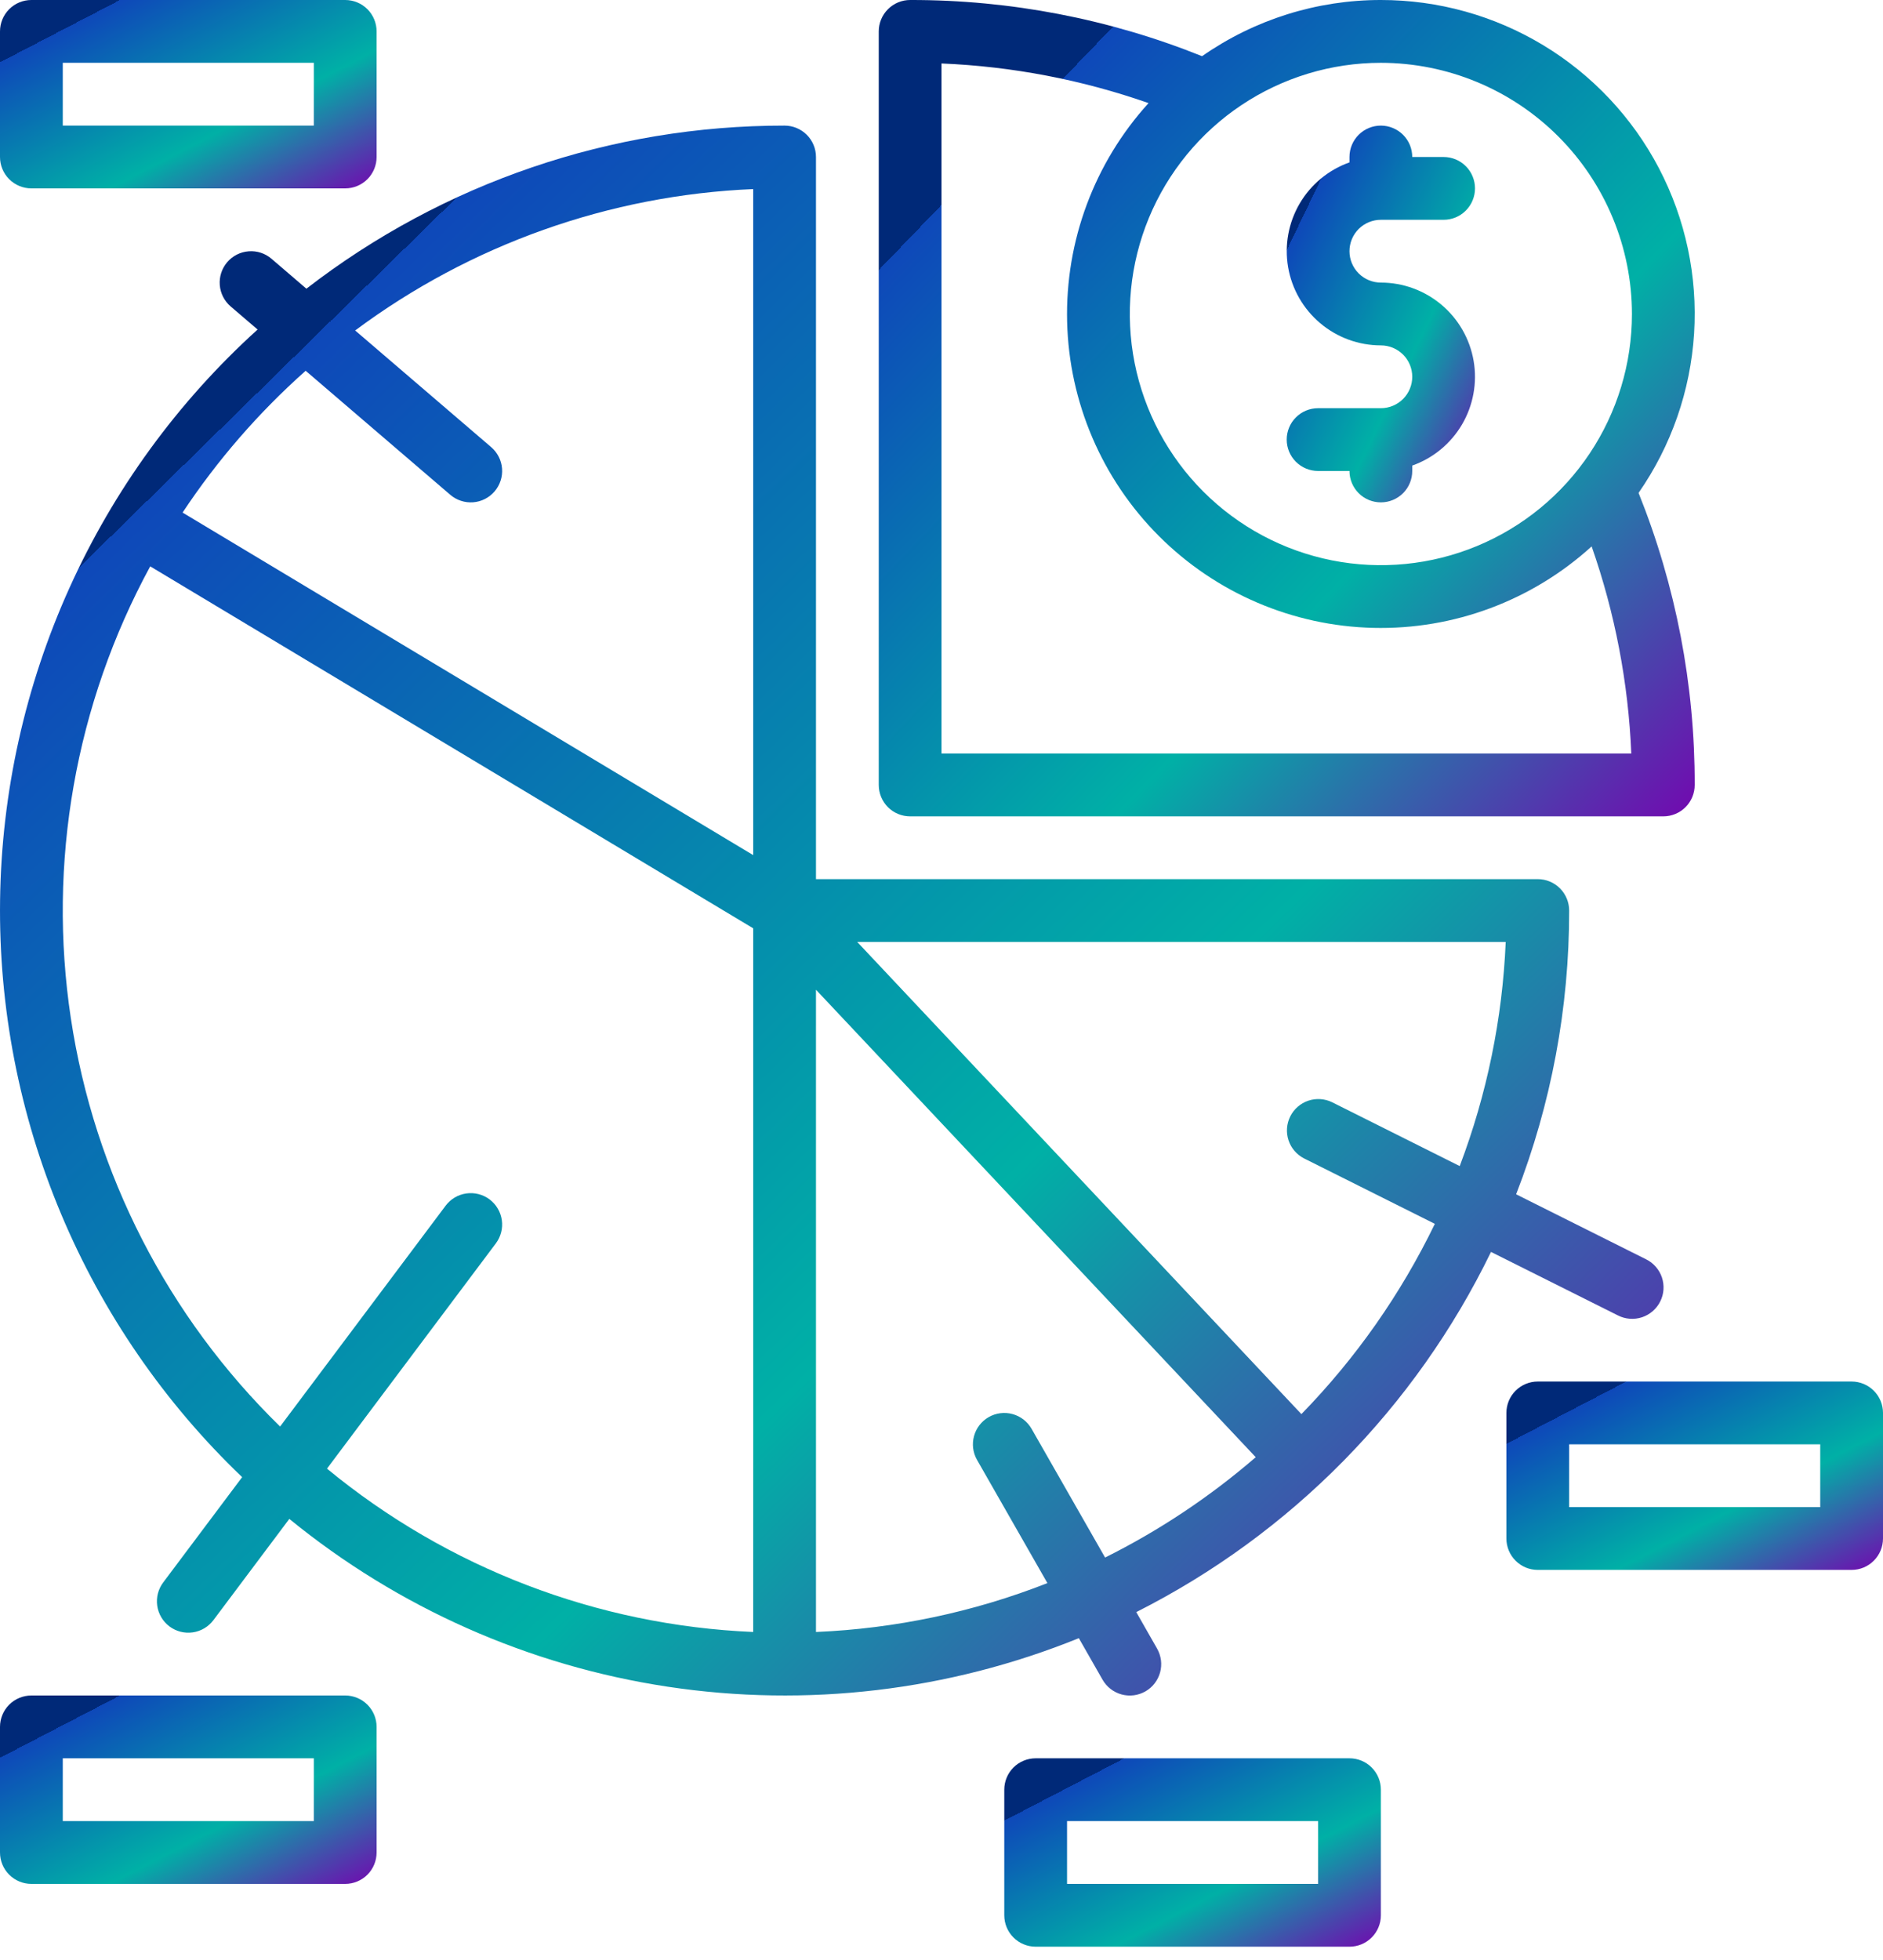<svg width="74" height="77" viewBox="0 0 74 77" fill="none" xmlns="http://www.w3.org/2000/svg">
<path d="M54.267 0C51.754 -0.002 49.301 0.768 47.24 2.207C43.592 0.742 39.697 -0.007 35.767 0C35.44 0 35.126 0.13 34.895 0.362C34.664 0.593 34.534 0.907 34.534 1.234V30.834C34.534 31.161 34.664 31.474 34.895 31.706C35.126 31.937 35.44 32.067 35.767 32.067H65.367C65.694 32.067 66.008 31.937 66.239 31.706C66.47 31.474 66.6 31.161 66.6 30.834C66.608 26.903 65.859 23.008 64.394 19.361C65.68 17.512 66.434 15.346 66.576 13.099C66.717 10.851 66.24 8.608 65.197 6.612C64.153 4.617 62.582 2.945 60.655 1.78C58.728 0.614 56.519 -0.001 54.267 0ZM64.134 12.334C64.134 14.285 63.555 16.193 62.471 17.815C61.387 19.438 59.846 20.703 58.043 21.449C56.24 22.196 54.256 22.391 52.342 22.011C50.428 21.63 48.67 20.69 47.29 19.311C45.91 17.931 44.971 16.172 44.59 14.259C44.209 12.345 44.405 10.361 45.151 8.558C45.898 6.755 47.163 5.214 48.785 4.13C50.408 3.046 52.316 2.467 54.267 2.467C56.883 2.47 59.391 3.51 61.24 5.36C63.09 7.21 64.131 9.718 64.134 12.334ZM37 29.6V2.493C39.775 2.608 42.517 3.132 45.137 4.05C43.007 6.394 41.861 9.468 41.937 12.635C42.013 15.801 43.305 18.817 45.544 21.056C47.784 23.296 50.8 24.587 53.966 24.663C57.132 24.739 60.206 23.593 62.55 21.463C63.468 24.084 63.993 26.826 64.108 29.6H37Z" fill="url(#paint0_linear_20_698)"/>
<path d="M54.266 16.034H51.8C51.473 16.034 51.159 16.163 50.928 16.395C50.696 16.626 50.566 16.94 50.566 17.267C50.566 17.594 50.696 17.908 50.928 18.139C51.159 18.37 51.473 18.5 51.8 18.5H53.033C53.033 18.827 53.163 19.141 53.394 19.372C53.626 19.604 53.939 19.733 54.266 19.733C54.593 19.733 54.907 19.604 55.139 19.372C55.37 19.141 55.5 18.827 55.5 18.5V18.288C56.322 17.997 57.015 17.424 57.457 16.672C57.898 15.919 58.059 15.034 57.912 14.175C57.764 13.315 57.317 12.534 56.65 11.972C55.983 11.409 55.139 11.101 54.266 11.1C53.939 11.1 53.626 10.97 53.394 10.739C53.163 10.508 53.033 10.194 53.033 9.867C53.033 9.54 53.163 9.226 53.394 8.995C53.626 8.764 53.939 8.634 54.266 8.634H56.733C57.06 8.634 57.374 8.504 57.605 8.272C57.836 8.041 57.966 7.727 57.966 7.4C57.966 7.073 57.836 6.759 57.605 6.528C57.374 6.297 57.06 6.167 56.733 6.167H55.5C55.5 5.84 55.37 5.526 55.139 5.295C54.907 5.064 54.593 4.934 54.266 4.934C53.939 4.934 53.626 5.064 53.394 5.295C53.163 5.526 53.033 5.84 53.033 6.167V6.379C52.211 6.67 51.517 7.243 51.076 7.995C50.635 8.748 50.474 9.633 50.621 10.493C50.769 11.353 51.215 12.133 51.883 12.695C52.55 13.258 53.394 13.566 54.266 13.567C54.593 13.567 54.907 13.697 55.139 13.928C55.37 14.159 55.5 14.473 55.5 14.8C55.5 15.127 55.37 15.441 55.139 15.672C54.907 15.904 54.593 16.034 54.266 16.034Z" fill="url(#paint1_linear_20_698)"/>
<path d="M13.567 66.6H1.233C0.906 66.6 0.593 66.73 0.361 66.961C0.13 67.192 0 67.506 0 67.833V72.766C0 73.094 0.13 73.407 0.361 73.639C0.593 73.87 0.906 74 1.233 74H13.567C13.894 74 14.207 73.87 14.439 73.639C14.67 73.407 14.8 73.094 14.8 72.766V67.833C14.8 67.506 14.67 67.192 14.439 66.961C14.207 66.73 13.894 66.6 13.567 66.6ZM12.333 71.533H2.467V69.067H12.333V71.533Z" fill="url(#paint2_linear_20_698)"/>
<path d="M1.233 7.4H13.567C13.894 7.4 14.207 7.27 14.439 7.039C14.67 6.807 14.8 6.494 14.8 6.167V1.233C14.8 0.906 14.67 0.593 14.439 0.361C14.207 0.13 13.894 0 13.567 0H1.233C0.906 0 0.593 0.13 0.361 0.361C0.13 0.593 0 0.906 0 1.233V6.167C0 6.494 0.13 6.807 0.361 7.039C0.593 7.27 0.906 7.4 1.233 7.4ZM2.467 2.467H12.333V4.933H2.467V2.467Z" fill="url(#paint3_linear_20_698)"/>
<path d="M53.034 69.067H40.701C40.373 69.067 40.06 69.197 39.828 69.428C39.597 69.659 39.467 69.973 39.467 70.3V75.233C39.467 75.56 39.597 75.874 39.828 76.105C40.06 76.337 40.373 76.467 40.701 76.467H53.034C53.361 76.467 53.675 76.337 53.906 76.105C54.137 75.874 54.267 75.56 54.267 75.233V70.3C54.267 69.973 54.137 69.659 53.906 69.428C53.675 69.197 53.361 69.067 53.034 69.067ZM51.801 74H41.934V71.533H51.801V74Z" fill="url(#paint4_linear_20_698)"/>
<path d="M72.766 54.267H60.433C60.106 54.267 59.792 54.397 59.561 54.628C59.33 54.859 59.2 55.173 59.2 55.5V60.433C59.2 60.76 59.33 61.074 59.561 61.305C59.792 61.537 60.106 61.667 60.433 61.667H72.766C73.093 61.667 73.407 61.537 73.638 61.305C73.87 61.074 74 60.76 74 60.433V55.5C74 55.173 73.87 54.859 73.638 54.628C73.407 54.397 73.093 54.267 72.766 54.267ZM71.533 59.2H61.666V56.733H71.533V59.2Z" fill="url(#paint5_linear_20_698)"/>
<path d="M43.329 65.979C43.409 66.119 43.516 66.243 43.645 66.343C43.773 66.442 43.919 66.515 44.075 66.558C44.232 66.601 44.395 66.612 44.556 66.592C44.717 66.571 44.872 66.519 45.013 66.439C45.153 66.359 45.277 66.251 45.376 66.123C45.475 65.995 45.548 65.848 45.591 65.692C45.633 65.535 45.645 65.372 45.624 65.211C45.603 65.051 45.551 64.895 45.471 64.755L44.654 63.324C50.725 60.262 55.623 55.292 58.595 49.176L63.582 51.67C63.727 51.744 63.885 51.788 64.048 51.801C64.21 51.813 64.373 51.794 64.528 51.743C64.682 51.692 64.825 51.611 64.948 51.504C65.072 51.398 65.173 51.268 65.245 51.123C65.318 50.977 65.362 50.819 65.373 50.656C65.384 50.494 65.363 50.331 65.311 50.176C65.259 50.022 65.177 49.88 65.069 49.758C64.962 49.635 64.832 49.535 64.685 49.464L59.582 46.912C60.964 43.359 61.67 39.579 61.666 35.767C61.666 35.44 61.536 35.126 61.305 34.895C61.074 34.663 60.76 34.533 60.433 34.533H32.067V6.167C32.067 5.84 31.937 5.526 31.705 5.295C31.474 5.064 31.16 4.934 30.833 4.934C24.032 4.927 17.422 7.18 12.041 11.34L10.669 10.164C10.421 9.951 10.098 9.845 9.772 9.871C9.446 9.896 9.143 10.049 8.93 10.298C8.717 10.546 8.612 10.869 8.637 11.195C8.662 11.521 8.816 11.824 9.064 12.037L10.123 12.944C6.987 15.783 4.47 19.238 2.729 23.094C0.988 26.949 0.06 31.122 0.003 35.352C-0.054 39.581 0.761 43.778 2.398 47.678C4.035 51.579 6.458 55.1 9.516 58.023L6.413 62.16C6.217 62.422 6.133 62.751 6.179 63.074C6.225 63.398 6.398 63.69 6.66 63.887C6.922 64.083 7.251 64.167 7.574 64.121C7.898 64.075 8.19 63.902 8.387 63.64L11.37 59.663C15.647 63.154 20.783 65.431 26.242 66.255C31.701 67.079 37.281 66.421 42.397 64.348L43.329 65.979ZM57.365 45.804L52.352 43.297C52.059 43.154 51.722 43.132 51.414 43.236C51.106 43.34 50.851 43.562 50.706 43.853C50.56 44.144 50.535 44.481 50.637 44.79C50.739 45.099 50.958 45.355 51.248 45.503L56.388 48.073C55.053 50.83 53.282 53.354 51.144 55.547L33.688 37H59.173C59.045 40.013 58.435 42.985 57.365 45.804ZM12.012 14.564L17.697 19.437C17.946 19.649 18.268 19.755 18.595 19.73C18.921 19.705 19.224 19.551 19.436 19.303C19.649 19.055 19.755 18.732 19.73 18.406C19.705 18.08 19.551 17.777 19.303 17.564L13.957 12.981C18.496 9.603 23.947 7.667 29.6 7.427V33.589L7.175 20.134C8.54 18.076 10.166 16.204 12.012 14.564ZM19.24 47.113C18.978 46.917 18.649 46.833 18.326 46.879C18.002 46.925 17.71 47.098 17.513 47.36L11.008 56.034C6.593 51.727 3.705 46.096 2.784 39.997C1.863 33.898 2.958 27.666 5.903 22.247L29.6 36.465V64.105C23.468 63.844 17.588 61.592 12.85 57.689L19.487 48.84C19.584 48.711 19.654 48.563 19.695 48.406C19.735 48.249 19.744 48.086 19.721 47.926C19.698 47.765 19.644 47.611 19.561 47.472C19.479 47.332 19.369 47.211 19.24 47.113ZM32.067 64.105V38.877L49.349 57.239C47.548 58.795 45.559 60.119 43.429 61.181L40.538 56.121C40.375 55.838 40.107 55.631 39.791 55.545C39.476 55.459 39.139 55.502 38.856 55.664C38.572 55.826 38.364 56.094 38.278 56.41C38.192 56.725 38.234 57.061 38.396 57.345L41.162 62.185C38.258 63.325 35.184 63.973 32.067 64.105Z" fill="url(#paint6_linear_20_698)"/>
<defs>
<linearGradient id="paint0_linear_20_698" x1="39.402" y1="5.553" x2="67.34" y2="32.456" gradientUnits="userSpaceOnUse">
<stop stop-color="#002978"/>
<stop offset="0" stop-color="#0E48B9"/>
<stop offset="0.557" stop-color="#00B0A6"/>
<stop offset="1" stop-color="#7800B0"/>
</linearGradient>
<linearGradient id="paint1_linear_20_698" x1="51.69" y1="7.496" x2="61.777" y2="12.353" gradientUnits="userSpaceOnUse">
<stop stop-color="#002978"/>
<stop offset="0" stop-color="#0E48B9"/>
<stop offset="0.557" stop-color="#00B0A6"/>
<stop offset="1" stop-color="#7800B0"/>
</linearGradient>
<linearGradient id="paint2_linear_20_698" x1="2.247" y1="67.881" x2="7.524" y2="78.045" gradientUnits="userSpaceOnUse">
<stop stop-color="#002978"/>
<stop offset="0" stop-color="#0E48B9"/>
<stop offset="0.557" stop-color="#00B0A6"/>
<stop offset="1" stop-color="#7800B0"/>
</linearGradient>
<linearGradient id="paint3_linear_20_698" x1="2.247" y1="1.281" x2="7.524" y2="11.445" gradientUnits="userSpaceOnUse">
<stop stop-color="#002978"/>
<stop offset="0" stop-color="#0E48B9"/>
<stop offset="0.557" stop-color="#00B0A6"/>
<stop offset="1" stop-color="#7800B0"/>
</linearGradient>
<linearGradient id="paint4_linear_20_698" x1="41.714" y1="70.348" x2="46.992" y2="80.512" gradientUnits="userSpaceOnUse">
<stop stop-color="#002978"/>
<stop offset="0" stop-color="#0E48B9"/>
<stop offset="0.557" stop-color="#00B0A6"/>
<stop offset="1" stop-color="#7800B0"/>
</linearGradient>
<linearGradient id="paint5_linear_20_698" x1="61.447" y1="55.548" x2="66.724" y2="65.712" gradientUnits="userSpaceOnUse">
<stop stop-color="#002978"/>
<stop offset="0" stop-color="#0E48B9"/>
<stop offset="0.557" stop-color="#00B0A6"/>
<stop offset="1" stop-color="#7800B0"/>
</linearGradient>
<linearGradient id="paint6_linear_20_698" x1="9.926" y1="15.613" x2="63.681" y2="70.489" gradientUnits="userSpaceOnUse">
<stop stop-color="#002978"/>
<stop offset="0" stop-color="#0E48B9"/>
<stop offset="0.557" stop-color="#00B0A6"/>
<stop offset="1" stop-color="#7800B0"/>
</linearGradient>
</defs>
</svg>

